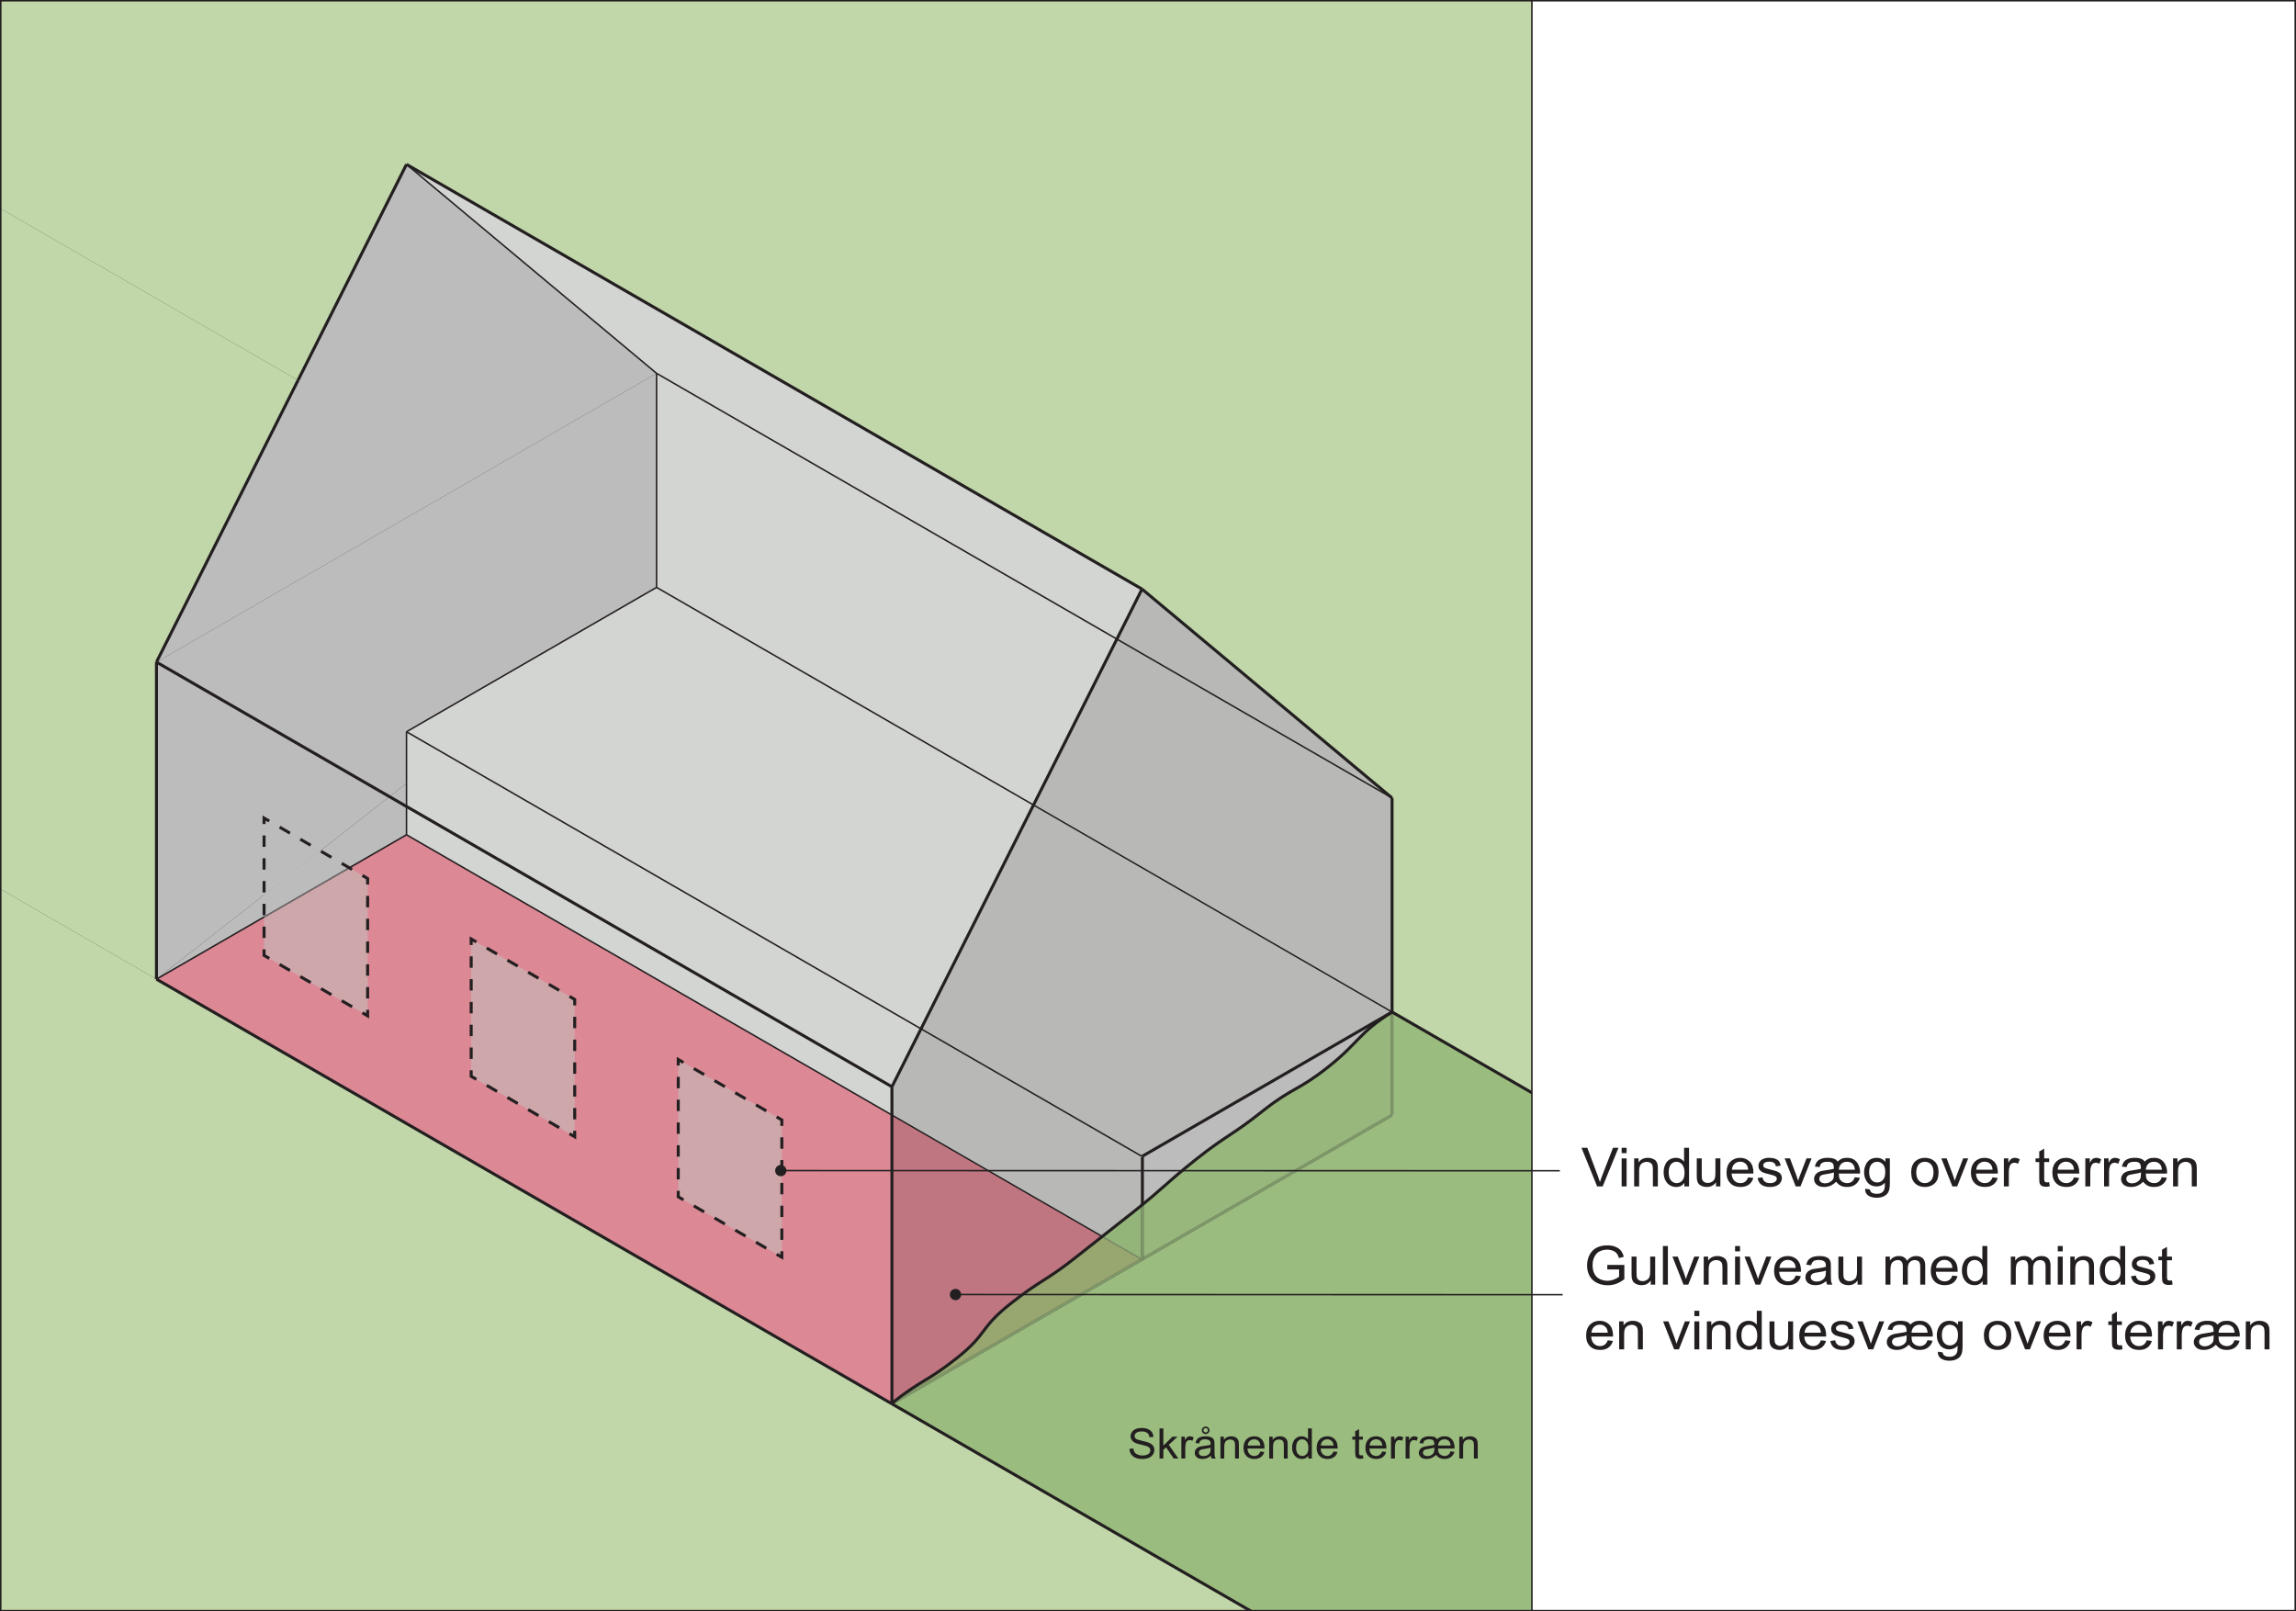 <?xml version="1.0" encoding="UTF-8"?>
<svg xmlns="http://www.w3.org/2000/svg" xmlns:xlink="http://www.w3.org/1999/xlink" width="382.93pt" height="268.73pt" viewBox="0 0 382.93 268.73" version="1.1">
<rect x="0" y="0" width="382.93" height="268.73" fill="#333333" stroke="none"/>
<defs>
<g>
<symbol overflow="visible" id="glyph0-0">
<path style="stroke:none;" d="M 5.875 0 L 5.875 -5.625 L 1.172 -5.625 L 1.172 0 Z M 1.328 -5.484 L 5.734 -5.484 L 5.734 -0.141 L 1.328 -0.141 Z M 1.328 -5.484 "/>
</symbol>
<symbol overflow="visible" id="glyph0-1">
<path style="stroke:none;" d="M 5.844 -2.531 L 5.844 -1.328 C 5.656 -1.156 5.375 -1.016 5.016 -0.859 C 4.641 -0.719 4.266 -0.641 3.891 -0.641 C 3.438 -0.641 3.031 -0.734 2.641 -0.922 C 2.234 -1.109 1.938 -1.406 1.734 -1.797 C 1.531 -2.172 1.422 -2.656 1.422 -3.234 C 1.422 -3.703 1.5 -4.141 1.672 -4.531 C 1.781 -4.766 1.922 -4.984 2.094 -5.172 C 2.281 -5.375 2.516 -5.531 2.828 -5.641 C 3.109 -5.766 3.469 -5.828 3.875 -5.828 C 4.219 -5.828 4.531 -5.766 4.797 -5.656 C 5.078 -5.547 5.297 -5.391 5.453 -5.203 C 5.594 -5.016 5.719 -4.766 5.828 -4.422 L 6.625 -4.641 C 6.516 -5.078 6.344 -5.422 6.109 -5.703 C 5.891 -5.969 5.578 -6.172 5.188 -6.328 C 4.797 -6.484 4.359 -6.547 3.859 -6.547 C 3.203 -6.547 2.609 -6.422 2.094 -6.156 C 1.578 -5.891 1.188 -5.484 0.906 -4.953 C 0.641 -4.406 0.5 -3.812 0.5 -3.188 C 0.5 -2.562 0.641 -1.984 0.906 -1.469 C 1.188 -0.969 1.594 -0.562 2.141 -0.297 C 2.672 -0.031 3.266 0.109 3.938 0.109 C 4.438 0.109 4.906 0.031 5.375 -0.141 C 5.828 -0.312 6.281 -0.562 6.719 -0.906 L 6.719 -3.281 L 3.875 -3.281 L 3.875 -2.531 Z M 5.844 -2.531 "/>
</symbol>
<symbol overflow="visible" id="glyph0-2">
<path style="stroke:none;" d="M 4.547 0 L 4.547 -4.672 L 3.719 -4.672 L 3.719 -2.172 C 3.719 -1.766 3.672 -1.469 3.594 -1.266 C 3.5 -1.047 3.344 -0.891 3.125 -0.766 C 2.922 -0.641 2.688 -0.578 2.438 -0.578 C 2.188 -0.578 1.969 -0.641 1.812 -0.766 C 1.641 -0.875 1.531 -1.047 1.484 -1.25 C 1.453 -1.391 1.438 -1.672 1.438 -2.094 L 1.438 -4.672 L 0.609 -4.672 L 0.609 -1.781 C 0.609 -1.438 0.625 -1.203 0.656 -1.047 C 0.703 -0.812 0.797 -0.609 0.906 -0.453 C 1.031 -0.297 1.219 -0.156 1.453 -0.062 C 1.719 0.047 1.969 0.094 2.266 0.094 C 2.922 0.094 3.438 -0.156 3.812 -0.688 L 3.812 0 Z M 4.547 0 "/>
</symbol>
<symbol overflow="visible" id="glyph0-3">
<path style="stroke:none;" d="M 1.438 0 L 1.438 -6.438 L 0.609 -6.438 L 0.609 0 Z M 1.438 0 "/>
</symbol>
<symbol overflow="visible" id="glyph0-4">
<path style="stroke:none;" d="M 2.75 0 L 4.594 -4.672 L 3.75 -4.672 L 2.656 -1.812 C 2.531 -1.469 2.422 -1.172 2.359 -0.938 C 2.25 -1.266 2.156 -1.578 2.047 -1.875 L 1 -4.672 L 0.109 -4.672 L 1.953 0 Z M 2.75 0 "/>
</symbol>
<symbol overflow="visible" id="glyph0-5">
<path style="stroke:none;" d="M 1.453 0 L 1.453 -2.547 C 1.453 -3.156 1.578 -3.562 1.828 -3.766 C 2.094 -3.984 2.391 -4.094 2.734 -4.094 C 2.969 -4.094 3.156 -4.047 3.312 -3.938 C 3.484 -3.859 3.594 -3.719 3.656 -3.562 C 3.719 -3.406 3.75 -3.156 3.75 -2.828 L 3.75 0 L 4.578 0 L 4.578 -2.875 C 4.578 -3.234 4.562 -3.484 4.531 -3.641 C 4.484 -3.859 4.406 -4.062 4.281 -4.219 C 4.156 -4.391 3.969 -4.516 3.719 -4.609 C 3.484 -4.719 3.203 -4.766 2.922 -4.766 C 2.234 -4.766 1.719 -4.516 1.359 -4 L 1.359 -4.672 L 0.625 -4.672 L 0.625 0 Z M 1.453 0 "/>
</symbol>
<symbol overflow="visible" id="glyph0-6">
<path style="stroke:none;" d="M 1.453 -5.547 L 1.453 -6.438 L 0.625 -6.438 L 0.625 -5.547 Z M 1.453 0 L 1.453 -4.672 L 0.625 -4.672 L 0.625 0 Z M 1.453 0 "/>
</symbol>
<symbol overflow="visible" id="glyph0-7">
<path style="stroke:none;" d="M 3.438 -0.781 C 3.219 -0.625 2.969 -0.547 2.672 -0.547 C 2.25 -0.547 1.922 -0.688 1.641 -0.953 C 1.375 -1.234 1.219 -1.625 1.188 -2.141 L 4.828 -2.141 C 4.828 -2.219 4.828 -2.297 4.828 -2.344 C 4.828 -3.109 4.625 -3.703 4.219 -4.125 C 3.797 -4.547 3.266 -4.766 2.625 -4.766 C 1.953 -4.766 1.406 -4.547 0.984 -4.125 C 0.562 -3.688 0.344 -3.078 0.344 -2.297 C 0.344 -1.531 0.562 -0.953 0.984 -0.531 C 1.391 -0.109 1.953 0.094 2.672 0.094 C 3.234 0.094 3.703 -0.031 4.062 -0.297 C 4.422 -0.562 4.672 -0.922 4.812 -1.406 L 3.953 -1.516 C 3.828 -1.172 3.656 -0.938 3.438 -0.781 Z M 1.672 -3.75 C 1.922 -4 2.25 -4.125 2.625 -4.125 C 3.047 -4.125 3.391 -3.969 3.656 -3.656 C 3.812 -3.469 3.922 -3.172 3.953 -2.781 L 1.234 -2.781 C 1.266 -3.188 1.406 -3.516 1.672 -3.75 Z M 1.672 -3.75 "/>
</symbol>
<symbol overflow="visible" id="glyph0-8">
<path style="stroke:none;" d="M 3.969 0 L 4.828 0 C 4.734 -0.188 4.672 -0.375 4.625 -0.562 C 4.594 -0.75 4.578 -1.219 4.578 -1.953 L 4.578 -3 C 4.578 -3.359 4.578 -3.594 4.547 -3.734 C 4.484 -3.953 4.406 -4.125 4.281 -4.281 C 4.156 -4.422 3.969 -4.531 3.703 -4.625 C 3.438 -4.719 3.109 -4.766 2.688 -4.766 C 2.266 -4.766 1.906 -4.719 1.578 -4.609 C 1.266 -4.484 1.016 -4.344 0.844 -4.125 C 0.672 -3.938 0.562 -3.656 0.484 -3.328 L 1.281 -3.219 C 1.375 -3.562 1.516 -3.781 1.703 -3.922 C 1.891 -4.047 2.172 -4.109 2.562 -4.109 C 2.984 -4.109 3.297 -4.016 3.516 -3.844 C 3.672 -3.719 3.75 -3.484 3.75 -3.172 C 3.75 -3.141 3.75 -3.062 3.75 -2.969 C 3.422 -2.859 2.938 -2.766 2.25 -2.688 C 1.938 -2.656 1.688 -2.609 1.531 -2.578 C 1.312 -2.516 1.109 -2.438 0.938 -2.312 C 0.75 -2.203 0.609 -2.047 0.5 -1.859 C 0.391 -1.672 0.344 -1.453 0.344 -1.234 C 0.344 -0.844 0.484 -0.516 0.766 -0.281 C 1.062 -0.031 1.484 0.094 2.016 0.094 C 2.328 0.094 2.641 0.047 2.922 -0.047 C 3.203 -0.156 3.5 -0.328 3.812 -0.578 C 3.844 -0.359 3.891 -0.172 3.969 0 Z M 3.75 -2.047 C 3.75 -1.703 3.703 -1.438 3.609 -1.266 C 3.484 -1.031 3.312 -0.859 3.062 -0.719 C 2.812 -0.578 2.531 -0.516 2.203 -0.516 C 1.875 -0.516 1.641 -0.594 1.484 -0.734 C 1.312 -0.875 1.219 -1.047 1.219 -1.266 C 1.219 -1.391 1.266 -1.516 1.328 -1.625 C 1.406 -1.75 1.531 -1.828 1.672 -1.891 C 1.812 -1.938 2.047 -2 2.391 -2.047 C 2.984 -2.125 3.438 -2.219 3.75 -2.344 Z M 3.75 -2.047 "/>
</symbol>
<symbol overflow="visible" id="glyph0-9">
<path style="stroke:none;" d=""/>
</symbol>
<symbol overflow="visible" id="glyph0-10">
<path style="stroke:none;" d="M 1.453 0 L 1.453 -2.422 C 1.453 -2.844 1.5 -3.172 1.578 -3.391 C 1.672 -3.625 1.812 -3.781 2.016 -3.906 C 2.203 -4.016 2.422 -4.094 2.656 -4.094 C 2.969 -4.094 3.172 -4 3.312 -3.828 C 3.453 -3.641 3.516 -3.391 3.516 -3.031 L 3.516 0 L 4.344 0 L 4.344 -2.703 C 4.344 -3.188 4.453 -3.531 4.688 -3.766 C 4.906 -3.984 5.203 -4.094 5.547 -4.094 C 5.734 -4.094 5.891 -4.047 6.031 -3.953 C 6.188 -3.875 6.281 -3.766 6.328 -3.625 C 6.391 -3.484 6.422 -3.266 6.422 -2.938 L 6.422 0 L 7.25 0 L 7.25 -3.203 C 7.25 -3.734 7.109 -4.125 6.844 -4.391 C 6.578 -4.641 6.219 -4.766 5.734 -4.766 C 5.109 -4.766 4.594 -4.5 4.219 -3.953 C 4.125 -4.219 3.953 -4.406 3.719 -4.547 C 3.5 -4.703 3.203 -4.766 2.844 -4.766 C 2.516 -4.766 2.234 -4.703 1.969 -4.562 C 1.719 -4.422 1.516 -4.234 1.359 -4.016 L 1.359 -4.672 L 0.625 -4.672 L 0.625 0 Z M 1.453 0 "/>
</symbol>
<symbol overflow="visible" id="glyph0-11">
<path style="stroke:none;" d="M 4.547 0 L 4.547 -6.438 L 3.719 -6.438 L 3.719 -4.125 C 3.578 -4.312 3.391 -4.469 3.156 -4.594 C 2.922 -4.703 2.656 -4.766 2.375 -4.766 C 1.969 -4.766 1.609 -4.672 1.281 -4.469 C 0.953 -4.266 0.719 -3.984 0.562 -3.594 C 0.391 -3.219 0.312 -2.797 0.312 -2.328 C 0.312 -1.859 0.406 -1.438 0.578 -1.062 C 0.766 -0.703 1 -0.406 1.328 -0.203 C 1.672 0 2.016 0.094 2.406 0.094 C 3.016 0.094 3.469 -0.141 3.766 -0.594 L 3.766 0 Z M 1.531 -3.688 C 1.781 -3.969 2.078 -4.109 2.453 -4.109 C 2.828 -4.109 3.141 -3.953 3.406 -3.656 C 3.656 -3.359 3.797 -2.891 3.797 -2.266 C 3.797 -1.688 3.672 -1.25 3.422 -0.969 C 3.156 -0.688 2.844 -0.547 2.484 -0.547 C 2.125 -0.547 1.812 -0.688 1.547 -0.984 C 1.281 -1.281 1.156 -1.734 1.156 -2.328 C 1.156 -2.938 1.281 -3.391 1.531 -3.688 Z M 1.531 -3.688 "/>
</symbol>
<symbol overflow="visible" id="glyph0-12">
<path style="stroke:none;" d="M 0.938 -0.281 C 1.266 -0.031 1.734 0.094 2.375 0.094 C 2.766 0.094 3.109 0.031 3.406 -0.094 C 3.719 -0.219 3.938 -0.391 4.094 -0.625 C 4.266 -0.859 4.344 -1.109 4.344 -1.375 C 4.344 -1.641 4.281 -1.875 4.141 -2.047 C 4.016 -2.234 3.828 -2.359 3.609 -2.469 C 3.375 -2.562 2.969 -2.688 2.375 -2.828 C 1.969 -2.938 1.734 -3 1.641 -3.031 C 1.5 -3.094 1.406 -3.156 1.328 -3.234 C 1.266 -3.328 1.234 -3.422 1.234 -3.516 C 1.234 -3.688 1.312 -3.828 1.484 -3.938 C 1.641 -4.062 1.906 -4.125 2.281 -4.125 C 2.609 -4.125 2.844 -4.047 3.031 -3.922 C 3.203 -3.781 3.312 -3.594 3.344 -3.344 L 4.156 -3.453 C 4.094 -3.766 4 -4 3.875 -4.188 C 3.734 -4.359 3.516 -4.516 3.234 -4.609 C 2.938 -4.719 2.609 -4.766 2.234 -4.766 C 1.969 -4.766 1.734 -4.75 1.516 -4.688 C 1.281 -4.609 1.125 -4.531 0.984 -4.453 C 0.812 -4.328 0.672 -4.188 0.578 -4 C 0.484 -3.828 0.438 -3.641 0.438 -3.422 C 0.438 -3.203 0.484 -2.984 0.609 -2.797 C 0.734 -2.625 0.906 -2.469 1.141 -2.359 C 1.375 -2.25 1.797 -2.125 2.406 -1.984 C 2.844 -1.875 3.125 -1.781 3.25 -1.703 C 3.422 -1.609 3.5 -1.469 3.5 -1.281 C 3.5 -1.094 3.406 -0.922 3.219 -0.781 C 3.031 -0.625 2.75 -0.547 2.375 -0.547 C 2 -0.547 1.703 -0.625 1.5 -0.797 C 1.281 -0.969 1.156 -1.203 1.109 -1.516 L 0.297 -1.391 C 0.391 -0.906 0.594 -0.531 0.938 -0.281 Z M 0.938 -0.281 "/>
</symbol>
<symbol overflow="visible" id="glyph0-13">
<path style="stroke:none;" d="M 2.062 -0.672 C 1.938 -0.672 1.844 -0.688 1.781 -0.734 C 1.719 -0.781 1.672 -0.812 1.641 -0.891 C 1.609 -0.953 1.594 -1.094 1.594 -1.328 L 1.594 -4.062 L 2.422 -4.062 L 2.422 -4.672 L 1.594 -4.672 L 1.594 -6.297 L 0.766 -5.828 L 0.766 -4.672 L 0.156 -4.672 L 0.156 -4.062 L 0.766 -4.062 L 0.766 -1.375 C 0.766 -0.891 0.797 -0.578 0.859 -0.438 C 0.938 -0.281 1.047 -0.156 1.219 -0.078 C 1.375 0.016 1.609 0.062 1.906 0.062 C 2.094 0.062 2.297 0.031 2.531 -0.016 L 2.422 -0.703 C 2.266 -0.688 2.141 -0.672 2.062 -0.672 Z M 2.062 -0.672 "/>
</symbol>
<symbol overflow="visible" id="glyph0-14">
<path style="stroke:none;" d="M 7.094 -1.531 C 7 -1.219 6.859 -0.984 6.641 -0.812 C 6.422 -0.641 6.156 -0.547 5.844 -0.547 C 5.562 -0.547 5.328 -0.609 5.094 -0.734 C 4.875 -0.859 4.703 -1.031 4.594 -1.219 C 4.5 -1.406 4.453 -1.703 4.438 -2.141 L 7.969 -2.141 C 7.984 -2.266 7.984 -2.344 7.984 -2.406 C 7.984 -2.766 7.906 -3.141 7.75 -3.516 C 7.594 -3.891 7.359 -4.188 7.031 -4.422 C 6.719 -4.656 6.297 -4.766 5.812 -4.766 C 5.453 -4.766 5.156 -4.719 4.906 -4.609 C 4.672 -4.5 4.438 -4.344 4.25 -4.141 C 4.125 -4.328 3.969 -4.469 3.797 -4.547 C 3.484 -4.703 3.062 -4.766 2.562 -4.766 C 2.156 -4.766 1.812 -4.719 1.5 -4.594 C 1.203 -4.484 0.969 -4.328 0.812 -4.125 C 0.656 -3.922 0.531 -3.656 0.438 -3.312 L 1.234 -3.219 C 1.297 -3.469 1.375 -3.641 1.453 -3.766 C 1.547 -3.875 1.688 -3.953 1.859 -4.016 C 2.047 -4.094 2.266 -4.109 2.547 -4.109 C 2.938 -4.109 3.219 -4.047 3.375 -3.891 C 3.531 -3.75 3.609 -3.484 3.609 -3.109 C 3.609 -3.062 3.609 -3 3.609 -2.938 C 3.297 -2.859 2.922 -2.781 2.453 -2.719 C 1.875 -2.641 1.438 -2.562 1.172 -2.438 C 0.891 -2.328 0.688 -2.156 0.531 -1.938 C 0.391 -1.719 0.312 -1.484 0.312 -1.234 C 0.312 -0.859 0.453 -0.547 0.75 -0.281 C 1.047 -0.031 1.453 0.094 1.969 0.094 C 2.359 0.094 2.703 0.031 3.031 -0.109 C 3.359 -0.25 3.672 -0.469 4 -0.781 C 4.234 -0.469 4.5 -0.25 4.781 -0.109 C 5.078 0.031 5.422 0.094 5.812 0.094 C 6.359 0.094 6.812 -0.031 7.172 -0.297 C 7.547 -0.562 7.812 -0.938 7.953 -1.438 Z M 4.859 -3.766 C 5.094 -4 5.422 -4.109 5.797 -4.109 C 6.188 -4.109 6.484 -4 6.719 -3.781 C 6.953 -3.578 7.078 -3.234 7.125 -2.781 L 4.438 -2.781 C 4.469 -3.203 4.609 -3.531 4.859 -3.766 Z M 3.562 -1.391 C 3.484 -1.141 3.312 -0.938 3.047 -0.781 C 2.797 -0.609 2.484 -0.516 2.141 -0.516 C 1.828 -0.516 1.594 -0.594 1.438 -0.734 C 1.266 -0.875 1.188 -1.047 1.188 -1.266 C 1.188 -1.469 1.281 -1.656 1.453 -1.797 C 1.594 -1.906 1.828 -1.969 2.156 -2.016 C 2.891 -2.141 3.391 -2.234 3.625 -2.344 C 3.625 -1.859 3.609 -1.547 3.562 -1.391 Z M 3.562 -1.391 "/>
</symbol>
<symbol overflow="visible" id="glyph0-15">
<path style="stroke:none;" d="M 0.984 1.516 C 1.344 1.766 1.812 1.891 2.406 1.891 C 2.891 1.891 3.297 1.797 3.625 1.625 C 3.969 1.453 4.219 1.219 4.359 0.906 C 4.531 0.609 4.594 0.094 4.594 -0.641 L 4.594 -4.672 L 3.844 -4.672 L 3.844 -4.094 C 3.469 -4.547 2.984 -4.766 2.406 -4.766 C 1.984 -4.766 1.609 -4.672 1.281 -4.469 C 0.969 -4.25 0.719 -3.969 0.562 -3.594 C 0.391 -3.219 0.297 -2.812 0.297 -2.359 C 0.297 -1.703 0.484 -1.156 0.844 -0.688 C 1.219 -0.234 1.734 0 2.406 0 C 2.938 0 3.391 -0.203 3.766 -0.609 C 3.766 -0.094 3.75 0.25 3.703 0.391 C 3.625 0.672 3.484 0.859 3.266 1.016 C 3.062 1.156 2.781 1.234 2.391 1.234 C 2.031 1.234 1.75 1.156 1.547 1.016 C 1.391 0.906 1.297 0.734 1.266 0.5 L 0.469 0.391 C 0.453 0.891 0.625 1.266 0.984 1.516 Z M 1.531 -3.688 C 1.781 -3.969 2.094 -4.109 2.469 -4.109 C 2.844 -4.109 3.156 -3.969 3.438 -3.688 C 3.703 -3.391 3.828 -2.969 3.828 -2.391 C 3.828 -1.797 3.703 -1.359 3.438 -1.078 C 3.172 -0.797 2.859 -0.656 2.484 -0.656 C 2.094 -0.656 1.781 -0.797 1.531 -1.078 C 1.266 -1.359 1.141 -1.812 1.141 -2.406 C 1.141 -2.984 1.281 -3.406 1.531 -3.688 Z M 1.531 -3.688 "/>
</symbol>
<symbol overflow="visible" id="glyph0-16">
<path style="stroke:none;" d="M 0.938 -0.531 C 1.359 -0.109 1.922 0.094 2.594 0.094 C 3.031 0.094 3.422 0 3.781 -0.188 C 4.141 -0.375 4.406 -0.641 4.594 -0.984 C 4.781 -1.328 4.875 -1.797 4.875 -2.406 C 4.875 -3.141 4.672 -3.719 4.25 -4.141 C 3.812 -4.562 3.266 -4.766 2.594 -4.766 C 2 -4.766 1.484 -4.594 1.062 -4.25 C 0.562 -3.828 0.312 -3.188 0.312 -2.344 C 0.312 -1.547 0.516 -0.938 0.938 -0.531 Z M 1.578 -3.672 C 1.844 -3.969 2.188 -4.109 2.594 -4.109 C 3.016 -4.109 3.344 -3.969 3.625 -3.672 C 3.891 -3.375 4.031 -2.938 4.031 -2.359 C 4.031 -1.75 3.891 -1.297 3.625 -1 C 3.344 -0.703 3.016 -0.547 2.594 -0.547 C 2.188 -0.547 1.844 -0.688 1.578 -0.984 C 1.297 -1.281 1.156 -1.734 1.156 -2.328 C 1.156 -2.922 1.297 -3.375 1.578 -3.672 Z M 1.578 -3.672 "/>
</symbol>
<symbol overflow="visible" id="glyph0-17">
<path style="stroke:none;" d="M 1.438 0 L 1.438 -2.438 C 1.438 -2.766 1.484 -3.078 1.578 -3.359 C 1.641 -3.547 1.734 -3.688 1.875 -3.797 C 2.016 -3.891 2.188 -3.953 2.375 -3.953 C 2.562 -3.953 2.766 -3.891 2.969 -3.781 L 3.266 -4.516 C 2.969 -4.688 2.688 -4.766 2.422 -4.766 C 2.219 -4.766 2.047 -4.719 1.875 -4.609 C 1.719 -4.516 1.547 -4.281 1.359 -3.953 L 1.359 -4.672 L 0.609 -4.672 L 0.609 0 Z M 1.438 0 "/>
</symbol>
<symbol overflow="visible" id="glyph0-18">
<path style="stroke:none;" d="M 3.562 0 L 6.203 -6.438 L 5.281 -6.438 L 3.469 -1.766 C 3.328 -1.406 3.219 -1.062 3.109 -0.719 C 3.016 -1.031 2.891 -1.391 2.75 -1.766 L 1 -6.438 L 0.031 -6.438 L 2.641 0 Z M 3.562 0 "/>
</symbol>
<symbol overflow="visible" id="glyph1-0">
<path style="stroke:none;" d="M 4.578 0 L 4.578 -4.375 L 0.922 -4.375 L 0.922 0 Z M 1.031 -4.266 L 4.453 -4.266 L 4.453 -0.109 L 1.031 -0.109 Z M 1.031 -4.266 "/>
</symbol>
<symbol overflow="visible" id="glyph1-1">
<path style="stroke:none;" d="M 0.625 -0.703 C 0.797 -0.453 1.047 -0.25 1.375 -0.109 C 1.703 0.016 2.094 0.078 2.562 0.078 C 2.938 0.078 3.281 0.016 3.562 -0.109 C 3.875 -0.25 4.109 -0.422 4.25 -0.656 C 4.422 -0.891 4.5 -1.141 4.5 -1.406 C 4.5 -1.688 4.422 -1.922 4.281 -2.125 C 4.125 -2.328 3.906 -2.5 3.609 -2.625 C 3.406 -2.719 3.016 -2.828 2.453 -2.953 C 1.891 -3.078 1.531 -3.188 1.406 -3.312 C 1.266 -3.438 1.203 -3.578 1.203 -3.766 C 1.203 -3.969 1.297 -4.141 1.484 -4.281 C 1.688 -4.438 1.984 -4.516 2.406 -4.516 C 2.812 -4.516 3.109 -4.422 3.312 -4.266 C 3.531 -4.109 3.641 -3.859 3.672 -3.547 L 4.344 -3.594 C 4.328 -3.891 4.25 -4.156 4.094 -4.391 C 3.922 -4.625 3.703 -4.797 3.406 -4.906 C 3.109 -5.031 2.766 -5.094 2.375 -5.094 C 2.031 -5.094 1.703 -5.047 1.422 -4.922 C 1.125 -4.812 0.906 -4.641 0.766 -4.422 C 0.609 -4.203 0.531 -3.969 0.531 -3.703 C 0.531 -3.484 0.594 -3.281 0.719 -3.094 C 0.844 -2.906 1.031 -2.75 1.266 -2.625 C 1.469 -2.516 1.812 -2.422 2.281 -2.312 C 2.766 -2.203 3.078 -2.109 3.219 -2.062 C 3.438 -1.984 3.594 -1.891 3.688 -1.766 C 3.781 -1.656 3.828 -1.516 3.828 -1.359 C 3.828 -1.203 3.781 -1.062 3.688 -0.938 C 3.578 -0.797 3.438 -0.688 3.234 -0.609 C 3.031 -0.531 2.797 -0.5 2.531 -0.5 C 2.234 -0.5 1.969 -0.547 1.734 -0.656 C 1.484 -0.75 1.312 -0.875 1.203 -1.047 C 1.094 -1.203 1.016 -1.406 0.984 -1.672 L 0.344 -1.609 C 0.344 -1.281 0.438 -0.969 0.625 -0.703 Z M 0.625 -0.703 "/>
</symbol>
<symbol overflow="visible" id="glyph1-2">
<path style="stroke:none;" d="M 1.125 0 L 1.125 -1.438 L 1.578 -1.859 L 2.844 0 L 3.625 0 L 2.031 -2.281 L 3.484 -3.641 L 2.641 -3.641 L 1.125 -2.156 L 1.125 -5.016 L 0.484 -5.016 L 0.484 0 Z M 1.125 0 "/>
</symbol>
<symbol overflow="visible" id="glyph1-3">
<path style="stroke:none;" d="M 1.125 0 L 1.125 -1.891 C 1.125 -2.156 1.156 -2.391 1.234 -2.625 C 1.266 -2.766 1.359 -2.875 1.469 -2.953 C 1.578 -3.031 1.703 -3.078 1.844 -3.078 C 2 -3.078 2.156 -3.031 2.312 -2.953 L 2.531 -3.516 C 2.312 -3.641 2.094 -3.703 1.875 -3.703 C 1.719 -3.703 1.594 -3.672 1.469 -3.578 C 1.344 -3.5 1.203 -3.328 1.047 -3.078 L 1.047 -3.641 L 0.469 -3.641 L 0.469 0 Z M 1.125 0 "/>
</symbol>
<symbol overflow="visible" id="glyph1-4">
<path style="stroke:none;" d="M 3.078 0 L 3.766 0 C 3.672 -0.141 3.625 -0.281 3.594 -0.438 C 3.578 -0.594 3.562 -0.953 3.562 -1.516 L 3.562 -2.344 C 3.562 -2.609 3.547 -2.797 3.531 -2.906 C 3.484 -3.078 3.422 -3.219 3.328 -3.328 C 3.234 -3.438 3.078 -3.531 2.875 -3.594 C 2.672 -3.672 2.406 -3.703 2.094 -3.703 C 1.766 -3.703 1.484 -3.672 1.234 -3.578 C 0.984 -3.5 0.797 -3.375 0.656 -3.219 C 0.531 -3.062 0.438 -2.844 0.375 -2.594 L 1 -2.5 C 1.062 -2.766 1.172 -2.953 1.328 -3.047 C 1.469 -3.156 1.688 -3.203 2 -3.203 C 2.312 -3.203 2.562 -3.125 2.734 -2.984 C 2.859 -2.891 2.906 -2.719 2.906 -2.469 C 2.906 -2.438 2.906 -2.391 2.906 -2.297 C 2.656 -2.219 2.281 -2.156 1.75 -2.094 C 1.5 -2.062 1.312 -2.031 1.188 -2 C 1.016 -1.953 0.859 -1.891 0.719 -1.797 C 0.578 -1.703 0.469 -1.594 0.391 -1.438 C 0.312 -1.297 0.266 -1.141 0.266 -0.953 C 0.266 -0.656 0.375 -0.406 0.594 -0.219 C 0.828 -0.016 1.141 0.078 1.562 0.078 C 1.812 0.078 2.062 0.031 2.281 -0.047 C 2.5 -0.125 2.719 -0.266 2.969 -0.453 C 2.984 -0.281 3.016 -0.141 3.078 0 Z M 2.906 -1.594 C 2.906 -1.328 2.875 -1.125 2.797 -0.984 C 2.719 -0.812 2.578 -0.672 2.375 -0.562 C 2.188 -0.453 1.969 -0.406 1.719 -0.406 C 1.469 -0.406 1.266 -0.469 1.141 -0.562 C 1.016 -0.672 0.953 -0.812 0.953 -0.984 C 0.953 -1.078 0.984 -1.188 1.031 -1.266 C 1.094 -1.359 1.188 -1.422 1.297 -1.469 C 1.406 -1.516 1.594 -1.547 1.859 -1.594 C 2.328 -1.656 2.672 -1.734 2.906 -1.812 Z M 1.625 -4.266 C 1.75 -4.141 1.906 -4.078 2.094 -4.078 C 2.266 -4.078 2.406 -4.141 2.531 -4.266 C 2.656 -4.375 2.734 -4.531 2.734 -4.719 C 2.734 -4.875 2.656 -5.031 2.531 -5.156 C 2.406 -5.266 2.266 -5.328 2.078 -5.328 C 1.906 -5.328 1.766 -5.266 1.641 -5.156 C 1.5 -5.031 1.453 -4.891 1.453 -4.719 C 1.453 -4.531 1.5 -4.391 1.625 -4.266 Z M 1.828 -4.984 C 1.906 -5.047 1.984 -5.078 2.094 -5.078 C 2.188 -5.078 2.281 -5.047 2.359 -4.969 C 2.422 -4.906 2.469 -4.812 2.469 -4.719 C 2.469 -4.609 2.422 -4.516 2.359 -4.453 C 2.281 -4.375 2.188 -4.344 2.094 -4.344 C 1.984 -4.344 1.906 -4.375 1.828 -4.453 C 1.75 -4.516 1.719 -4.609 1.719 -4.719 C 1.719 -4.812 1.75 -4.906 1.828 -4.984 Z M 1.828 -4.984 "/>
</symbol>
<symbol overflow="visible" id="glyph1-5">
<path style="stroke:none;" d="M 1.125 0 L 1.125 -1.984 C 1.125 -2.453 1.234 -2.766 1.422 -2.922 C 1.625 -3.094 1.859 -3.172 2.125 -3.172 C 2.297 -3.172 2.453 -3.141 2.578 -3.062 C 2.703 -3 2.797 -2.891 2.844 -2.766 C 2.891 -2.641 2.922 -2.453 2.922 -2.203 L 2.922 0 L 3.562 0 L 3.562 -2.234 C 3.562 -2.516 3.547 -2.719 3.531 -2.828 C 3.484 -3 3.422 -3.156 3.328 -3.281 C 3.234 -3.406 3.078 -3.516 2.891 -3.594 C 2.703 -3.672 2.5 -3.703 2.266 -3.703 C 1.734 -3.703 1.344 -3.516 1.062 -3.109 L 1.062 -3.641 L 0.484 -3.641 L 0.484 0 Z M 1.125 0 "/>
</symbol>
<symbol overflow="visible" id="glyph1-6">
<path style="stroke:none;" d="M 2.672 -0.609 C 2.516 -0.484 2.312 -0.422 2.078 -0.422 C 1.75 -0.422 1.484 -0.531 1.281 -0.734 C 1.062 -0.953 0.953 -1.266 0.922 -1.656 L 3.766 -1.656 C 3.766 -1.734 3.766 -1.781 3.766 -1.812 C 3.766 -2.422 3.594 -2.891 3.281 -3.219 C 2.953 -3.547 2.547 -3.703 2.047 -3.703 C 1.516 -3.703 1.094 -3.547 0.766 -3.203 C 0.438 -2.875 0.266 -2.391 0.266 -1.781 C 0.266 -1.203 0.438 -0.734 0.766 -0.406 C 1.078 -0.078 1.516 0.078 2.078 0.078 C 2.516 0.078 2.875 -0.031 3.156 -0.234 C 3.438 -0.438 3.641 -0.719 3.734 -1.094 L 3.078 -1.172 C 2.969 -0.922 2.844 -0.734 2.672 -0.609 Z M 1.297 -2.922 C 1.5 -3.109 1.75 -3.203 2.047 -3.203 C 2.375 -3.203 2.625 -3.094 2.844 -2.844 C 2.969 -2.688 3.047 -2.469 3.078 -2.156 L 0.969 -2.156 C 0.984 -2.484 1.094 -2.734 1.297 -2.922 Z M 1.297 -2.922 "/>
</symbol>
<symbol overflow="visible" id="glyph1-7">
<path style="stroke:none;" d="M 3.531 0 L 3.531 -5.016 L 2.891 -5.016 L 2.891 -3.203 C 2.781 -3.359 2.625 -3.484 2.453 -3.562 C 2.281 -3.656 2.062 -3.703 1.844 -3.703 C 1.531 -3.703 1.25 -3.641 1 -3.469 C 0.75 -3.312 0.562 -3.094 0.438 -2.797 C 0.312 -2.5 0.234 -2.172 0.234 -1.812 C 0.234 -1.438 0.312 -1.109 0.453 -0.828 C 0.594 -0.547 0.781 -0.328 1.031 -0.156 C 1.297 0 1.578 0.078 1.875 0.078 C 2.344 0.078 2.688 -0.109 2.938 -0.469 L 2.938 0 Z M 1.188 -2.859 C 1.375 -3.094 1.609 -3.203 1.906 -3.203 C 2.203 -3.203 2.438 -3.078 2.641 -2.844 C 2.844 -2.625 2.953 -2.25 2.953 -1.75 C 2.953 -1.312 2.859 -0.969 2.656 -0.75 C 2.453 -0.531 2.219 -0.422 1.938 -0.422 C 1.656 -0.422 1.406 -0.531 1.203 -0.766 C 1 -1 0.906 -1.344 0.906 -1.812 C 0.906 -2.281 1 -2.641 1.188 -2.859 Z M 1.188 -2.859 "/>
</symbol>
<symbol overflow="visible" id="glyph1-8">
<path style="stroke:none;" d=""/>
</symbol>
<symbol overflow="visible" id="glyph1-9">
<path style="stroke:none;" d="M 1.594 -0.531 C 1.5 -0.531 1.438 -0.531 1.375 -0.562 C 1.328 -0.609 1.297 -0.641 1.266 -0.688 C 1.25 -0.734 1.234 -0.859 1.234 -1.031 L 1.234 -3.156 L 1.875 -3.156 L 1.875 -3.641 L 1.234 -3.641 L 1.234 -4.906 L 0.594 -4.531 L 0.594 -3.641 L 0.109 -3.641 L 0.109 -3.156 L 0.594 -3.156 L 0.594 -1.062 C 0.594 -0.688 0.625 -0.453 0.672 -0.344 C 0.719 -0.219 0.812 -0.125 0.938 -0.062 C 1.062 0.016 1.25 0.047 1.484 0.047 C 1.625 0.047 1.781 0.031 1.969 0 L 1.875 -0.547 C 1.766 -0.531 1.672 -0.531 1.594 -0.531 Z M 1.594 -0.531 "/>
</symbol>
<symbol overflow="visible" id="glyph1-10">
<path style="stroke:none;" d="M 5.516 -1.203 C 5.453 -0.953 5.328 -0.766 5.156 -0.625 C 5 -0.5 4.781 -0.422 4.547 -0.422 C 4.328 -0.422 4.141 -0.469 3.969 -0.578 C 3.781 -0.672 3.656 -0.797 3.578 -0.938 C 3.5 -1.094 3.453 -1.328 3.453 -1.656 L 6.188 -1.656 C 6.203 -1.75 6.203 -1.828 6.203 -1.875 C 6.203 -2.156 6.141 -2.438 6.031 -2.734 C 5.906 -3.031 5.719 -3.266 5.469 -3.438 C 5.219 -3.625 4.906 -3.703 4.516 -3.703 C 4.234 -3.703 4 -3.672 3.812 -3.578 C 3.625 -3.5 3.453 -3.375 3.297 -3.219 C 3.203 -3.359 3.078 -3.469 2.953 -3.547 C 2.703 -3.656 2.391 -3.703 1.984 -3.703 C 1.672 -3.703 1.406 -3.672 1.172 -3.578 C 0.938 -3.484 0.75 -3.359 0.625 -3.219 C 0.5 -3.047 0.406 -2.844 0.344 -2.578 L 0.969 -2.5 C 1.016 -2.688 1.062 -2.828 1.141 -2.922 C 1.203 -3.016 1.312 -3.078 1.453 -3.125 C 1.594 -3.172 1.766 -3.203 1.969 -3.203 C 2.281 -3.203 2.5 -3.141 2.625 -3.031 C 2.75 -2.906 2.812 -2.703 2.812 -2.422 C 2.812 -2.391 2.812 -2.344 2.812 -2.281 C 2.562 -2.219 2.266 -2.156 1.906 -2.109 C 1.453 -2.062 1.125 -1.984 0.906 -1.891 C 0.688 -1.812 0.531 -1.688 0.422 -1.5 C 0.297 -1.344 0.234 -1.156 0.234 -0.953 C 0.234 -0.672 0.359 -0.422 0.578 -0.219 C 0.812 -0.016 1.125 0.078 1.531 0.078 C 1.828 0.078 2.094 0.016 2.359 -0.078 C 2.609 -0.203 2.859 -0.359 3.109 -0.609 C 3.297 -0.359 3.5 -0.203 3.719 -0.078 C 3.953 0.016 4.219 0.078 4.516 0.078 C 4.938 0.078 5.297 -0.031 5.578 -0.234 C 5.859 -0.438 6.062 -0.734 6.188 -1.109 Z M 3.766 -2.922 C 3.969 -3.109 4.219 -3.203 4.516 -3.203 C 4.797 -3.203 5.031 -3.109 5.219 -2.953 C 5.406 -2.781 5.5 -2.516 5.547 -2.156 L 3.453 -2.156 C 3.469 -2.484 3.578 -2.75 3.766 -2.922 Z M 2.766 -1.078 C 2.703 -0.891 2.578 -0.734 2.375 -0.609 C 2.172 -0.469 1.938 -0.406 1.656 -0.406 C 1.422 -0.406 1.234 -0.469 1.109 -0.578 C 0.984 -0.672 0.922 -0.812 0.922 -0.984 C 0.922 -1.141 1 -1.281 1.141 -1.406 C 1.234 -1.484 1.422 -1.531 1.672 -1.562 C 2.25 -1.656 2.625 -1.75 2.828 -1.812 C 2.828 -1.453 2.812 -1.203 2.766 -1.078 Z M 2.766 -1.078 "/>
</symbol>
</g>
<clipPath id="clip1">
  <path d="M 148 168 L 382.801 168 L 382.801 268.605 L 148 268.605 Z M 148 168 "/>
</clipPath>
<clipPath id="clip2">
  <path d="M 0.125 0.121 L 382.801 0.121 L 382.801 268.605 L 0.125 268.605 Z M 0.125 0.121 "/>
</clipPath>
<clipPath id="clip3">
  <path d="M 0.125 0.121 L 50 0.121 L 50 164 L 0.125 164 Z M 0.125 0.121 "/>
</clipPath>
<clipPath id="clip4">
  <path d="M 0.125 79 L 346 79 L 346 268.605 L 0.125 268.605 Z M 0.125 79 "/>
</clipPath>
<clipPath id="clip5">
  <path d="M 149 168 L 256 168 L 256 268.605 L 149 268.605 Z M 149 168 "/>
</clipPath>
<clipPath id="clip6">
  <path d="M 208 268 L 209 268 L 209 268.605 L 208 268.605 Z M 208 268 "/>
</clipPath>
<clipPath id="clip7">
  <path d="M 141 227 L 353 227 L 353 268.605 L 141 268.605 Z M 141 227 "/>
</clipPath>
<clipPath id="clip8">
  <path d="M 225 161 L 382.801 161 L 382.801 268.605 L 225 268.605 Z M 225 161 "/>
</clipPath>
<clipPath id="clip9">
  <path d="M 255 0.121 L 382.801 0.121 L 382.801 268.605 L 255 268.605 Z M 255 0.121 "/>
</clipPath>
<clipPath id="clip10">
  <path d="M 0 0 L 382.93 0 L 382.93 268.73 L 0 268.73 Z M 0 0 "/>
</clipPath>
</defs>
<g id="surface1">
<g clip-path="url(#clip1)" clip-rule="nonzero">
<path style=" stroke:none;fill-rule:nonzero;fill:rgb(82.805%,83.458%,82.388%);fill-opacity:1;" d="M 592.547 306.273 L 521.074 347.535 L 345.211 347.535 L 148.758 234.117 L 190.465 210.035 L 232.172 185.957 L 232.172 168.773 L 460.066 300.352 L 592.547 223.859 L 592.547 306.273 "/>
</g>
<g clip-path="url(#clip2)" clip-rule="nonzero">
<path style=" stroke:none;fill-rule:nonzero;fill:rgb(75.682%,83.99%,66.139%);fill-opacity:1;" d="M 592.547 223.859 L 460.066 300.352 L 232.172 168.773 L 232.172 133.078 L 190.465 98.238 L 67.797 27.414 L 49.703 63.426 L -75.711 -8.98 L -13.852 -44.695 L 449.387 -44.695 L 592.547 37.957 L 592.547 223.859 "/>
</g>
<g clip-path="url(#clip3)" clip-rule="nonzero">
<path style=" stroke:none;fill-rule:nonzero;fill:rgb(75.682%,83.99%,66.139%);fill-opacity:1;" d="M -75.711 -8.98 L 49.703 63.426 L 26.094 110.418 L 26.094 163.293 L -118.762 79.66 L -118.762 24.742 L -75.711 -8.98 "/>
</g>
<g clip-path="url(#clip4)" clip-rule="nonzero">
<path style=" stroke:none;fill-rule:nonzero;fill:rgb(75.682%,83.99%,66.139%);fill-opacity:1;" d="M 148.758 234.117 L 345.211 347.535 L -118.762 347.535 L -118.762 79.66 L 26.094 163.293 L 148.758 234.117 "/>
</g>
<path style=" stroke:none;fill-rule:nonzero;fill:rgb(86.273%,53.21%,58.348%);fill-opacity:1;" d="M 148.758 234.117 L 26.094 163.293 L 67.797 139.215 L 190.465 210.035 L 148.758 234.117 "/>
<path style=" stroke:none;fill-rule:nonzero;fill:rgb(74.113%,73.643%,73.759%);fill-opacity:1;" d="M 26.094 110.418 L 49.703 63.426 L 67.797 27.414 L 109.504 62.262 L 26.094 110.418 "/>
<path style=" stroke:none;fill-rule:nonzero;fill:rgb(74.113%,73.643%,73.759%);fill-opacity:1;" d="M 26.094 163.293 L 26.094 110.418 L 109.504 62.262 L 109.504 97.953 L 67.797 122.031 L 67.797 130.621 L 26.094 163.293 "/>
<path style=" stroke:none;fill-rule:nonzero;fill:rgb(74.113%,73.643%,73.759%);fill-opacity:1;" d="M 26.094 163.293 L 67.797 130.621 L 67.797 139.215 L 26.094 163.293 "/>
<path style=" stroke:none;fill-rule:nonzero;fill:rgb(82.805%,83.458%,82.388%);fill-opacity:1;" d="M 67.797 139.215 L 67.797 122.031 L 190.465 192.855 L 190.465 210.035 L 67.797 139.215 "/>
<path style=" stroke:none;fill-rule:nonzero;fill:rgb(82.805%,83.458%,82.388%);fill-opacity:1;" d="M 67.797 122.031 L 109.504 97.953 L 232.172 168.773 L 190.465 192.855 L 67.797 122.031 "/>
<path style=" stroke:none;fill-rule:nonzero;fill:rgb(82.805%,83.458%,82.388%);fill-opacity:1;" d="M 232.172 168.773 L 109.504 97.953 L 109.504 62.262 L 232.172 133.078 L 232.172 168.773 "/>
<path style=" stroke:none;fill-rule:nonzero;fill:rgb(82.805%,83.458%,82.388%);fill-opacity:1;" d="M 232.172 133.078 L 109.504 62.262 L 67.797 27.414 L 190.465 98.238 L 232.172 133.078 "/>
<path style=" stroke:none;fill-rule:nonzero;fill:rgb(75.22%,46.211%,50.462%);fill-opacity:1;" d="M 148.758 234.117 L 148.758 186.102 L 183.727 206.293 C 182.801 207.023 181.68 207.906 179.66 209.508 C 174.527 213.582 173.59 213.402 168.457 217.477 C 163.324 221.559 164.883 222.281 159.746 226.359 C 155.156 230.008 154.172 230.02 150.344 232.895 L 148.82 233.773 L 148.941 233.98 C 148.91 234.004 148.883 234.023 148.852 234.047 L 148.863 234.055 L 148.758 234.117 "/>
<path style=" stroke:none;fill-rule:nonzero;fill:rgb(72.112%,72.444%,71.689%);fill-opacity:1;" d="M 183.941 206.125 L 148.758 185.812 L 148.758 181.238 L 153.613 171.578 L 190.465 192.855 L 190.465 192.98 L 190.277 192.98 L 190.277 201.117 C 189.957 201.375 189.617 201.648 189.254 201.938 C 186.293 204.285 185.266 205.086 183.941 206.125 "/>
<path style=" stroke:none;fill-rule:nonzero;fill:rgb(72.112%,72.444%,71.689%);fill-opacity:1;" d="M 190.465 192.855 L 153.613 171.578 L 172.312 134.359 L 231.922 168.773 L 231.922 168.918 L 190.465 192.855 "/>
<path style=" stroke:none;fill-rule:nonzero;fill:rgb(72.112%,72.444%,71.689%);fill-opacity:1;" d="M 231.922 168.484 L 172.426 134.137 L 186.273 106.578 L 232.172 133.078 L 231.922 133.078 L 231.922 168.484 "/>
<path style=" stroke:none;fill-rule:nonzero;fill:rgb(72.112%,72.444%,71.689%);fill-opacity:1;" d="M 232.172 133.078 L 186.273 106.578 L 190.465 98.238 L 232.172 133.078 "/>
<path style=" stroke:none;fill-rule:nonzero;fill:rgb(74.113%,73.643%,73.759%);fill-opacity:1;" d="M 190.465 192.855 L 232.172 168.773 L 232.172 185.957 L 190.465 210.035 L 190.465 192.855 "/>
<path style=" stroke:none;fill-rule:nonzero;fill:rgb(13.73%,12.16%,12.549%);fill-opacity:1;" d="M 232.047 185.742 L 148.82 233.773 L 149.07 234.207 L 232.297 186.176 L 232.047 185.742 "/>
<path style=" stroke:none;fill-rule:nonzero;fill:rgb(13.73%,12.16%,12.549%);fill-opacity:1;" d="M 67.734 139.324 L 190.402 210.145 L 190.527 209.93 L 67.859 139.105 L 67.734 139.324 "/>
<path style=" stroke:none;fill-rule:nonzero;fill:rgb(13.73%,12.16%,12.549%);fill-opacity:1;" d="M 190.277 210.164 L 190.777 210.164 L 190.777 192.98 L 190.277 192.98 Z M 190.277 210.164 "/>
<path style=" stroke:none;fill-rule:nonzero;fill:rgb(13.73%,12.16%,12.549%);fill-opacity:1;" d="M 109.441 98.062 L 232.109 168.883 L 232.234 168.668 L 109.566 97.848 L 109.441 98.062 "/>
<path style="fill:none;stroke-width:2.5;stroke-linecap:butt;stroke-linejoin:miter;stroke:rgb(13.73%,12.16%,12.549%);stroke-opacity:1;stroke-miterlimit:10;" d="M 2321.719 1356.519 L 1095.039 2064.683 " transform="matrix(0.1,0,0,-0.1,0,268.73)"/>
<path style="fill:none;stroke-width:2.5;stroke-linecap:butt;stroke-linejoin:miter;stroke:rgb(13.73%,12.16%,12.549%);stroke-opacity:1;stroke-miterlimit:10;" d="M 1095.039 1707.769 L 1095.039 2064.683 " transform="matrix(0.1,0,0,-0.1,0,268.73)"/>
<path style=" stroke:none;fill-rule:nonzero;fill:rgb(13.73%,12.16%,12.549%);fill-opacity:1;" d="M 231.922 185.957 L 232.422 185.957 L 232.422 133.078 L 231.922 133.078 Z M 231.922 185.957 "/>
<path style="fill:none;stroke-width:2.5;stroke-linecap:butt;stroke-linejoin:miter;stroke:rgb(13.73%,12.16%,12.549%);stroke-opacity:1;stroke-miterlimit:10;" d="M 677.969 1466.987 L 1095.039 1707.769 " transform="matrix(0.1,0,0,-0.1,0,268.73)"/>
<path style="fill:none;stroke-width:2.5;stroke-linecap:butt;stroke-linejoin:miter;stroke:rgb(13.73%,12.16%,12.549%);stroke-opacity:1;stroke-miterlimit:10;" d="M 1904.648 758.745 L 677.969 1466.987 " transform="matrix(0.1,0,0,-0.1,0,268.73)"/>
<path style=" stroke:none;fill-rule:nonzero;fill:rgb(13.73%,12.16%,12.549%);fill-opacity:1;" d="M 67.734 139.105 L 26.031 163.184 L 26.156 163.402 L 67.859 139.324 L 67.734 139.105 "/>
<path style="fill:none;stroke-width:2.5;stroke-linecap:butt;stroke-linejoin:miter;stroke:rgb(13.73%,12.16%,12.549%);stroke-opacity:1;stroke-miterlimit:10;" d="M 1095.039 2064.683 L 677.969 2413.159 " transform="matrix(0.1,0,0,-0.1,0,268.73)"/>
<path style="fill:none;stroke-width:5;stroke-linecap:butt;stroke-linejoin:miter;stroke:rgb(13.73%,12.16%,12.549%);stroke-opacity:1;stroke-miterlimit:10;" d="M 677.969 2413.159 L 1904.648 1704.917 " transform="matrix(0.1,0,0,-0.1,0,268.73)"/>
<path style="fill:none;stroke-width:5;stroke-linecap:butt;stroke-linejoin:miter;stroke:rgb(13.73%,12.16%,12.549%);stroke-opacity:1;stroke-miterlimit:10;" d="M 1904.648 1704.917 L 2321.719 1356.519 " transform="matrix(0.1,0,0,-0.1,0,268.73)"/>
<path style="fill:none;stroke-width:2.5;stroke-linecap:butt;stroke-linejoin:miter;stroke:rgb(13.73%,12.16%,12.549%);stroke-opacity:1;stroke-miterlimit:10;" d="M 677.969 1466.987 L 677.969 1381.089 " transform="matrix(0.1,0,0,-0.1,0,268.73)"/>
<path style="fill:none;stroke-width:2.5;stroke-linecap:butt;stroke-linejoin:miter;stroke:rgb(13.73%,12.16%,12.549%);stroke-opacity:1;stroke-miterlimit:10;" d="M 677.969 1381.089 L 677.969 1295.152 " transform="matrix(0.1,0,0,-0.1,0,268.73)"/>
<path style="fill:none;stroke-width:5;stroke-linecap:butt;stroke-linejoin:miter;stroke:rgb(13.73%,12.16%,12.549%);stroke-opacity:1;stroke-miterlimit:10;" d="M 677.969 2413.159 L 497.031 2053.042 " transform="matrix(0.1,0,0,-0.1,0,268.73)"/>
<path style="fill:none;stroke-width:5;stroke-linecap:butt;stroke-linejoin:miter;stroke:rgb(13.73%,12.16%,12.549%);stroke-opacity:1;stroke-miterlimit:10;" d="M 497.031 2053.042 L 260.938 1583.12 " transform="matrix(0.1,0,0,-0.1,0,268.73)"/>
<g clip-path="url(#clip5)" clip-rule="nonzero">
<path style=" stroke:none;fill-rule:nonzero;fill:rgb(60.269%,73.625%,49.788%);fill-opacity:1;" d="M 255.492 268.605 L 208.496 268.605 L 208.48 268.598 L 149.098 234.191 L 190.734 210.164 L 190.777 210.164 L 190.777 210.137 L 232.297 186.176 L 232.172 185.957 L 232.422 185.957 L 232.422 168.918 L 255.492 182.258 L 255.492 268.605 "/>
</g>
<g clip-path="url(#clip6)" clip-rule="nonzero">
<path style=" stroke:none;fill-rule:nonzero;fill:rgb(58.351%,73.86%,46.298%);fill-opacity:1;" d="M 208.496 268.605 L 208.48 268.598 L 208.496 268.605 "/>
</g>
<path style=" stroke:none;fill-rule:nonzero;fill:rgb(60.269%,73.625%,49.788%);fill-opacity:1;" d="M 149.043 234.156 L 148.863 234.055 L 148.953 234.004 L 149.043 234.156 "/>
<path style=" stroke:none;fill-rule:nonzero;fill:rgb(59.645%,65.239%,43.799%);fill-opacity:1;" d="M 148.863 234.055 L 148.852 234.047 C 148.883 234.023 148.91 234.004 148.941 233.98 L 148.953 234.004 L 148.863 234.055 M 150.344 232.895 C 154.172 230.02 155.156 230.008 159.746 226.359 C 164.883 222.281 163.324 221.559 168.457 217.477 C 173.59 213.402 174.527 213.582 179.66 209.508 C 181.68 207.906 182.801 207.023 183.727 206.293 L 190.082 209.961 L 150.344 232.895 "/>
<path style=" stroke:none;fill-rule:nonzero;fill:rgb(58.177%,71.021%,48.024%);fill-opacity:1;" d="M 190.277 209.785 L 183.941 206.125 C 185.266 205.086 186.293 204.285 189.254 201.938 C 189.617 201.648 189.957 201.375 190.277 201.117 L 190.277 209.785 "/>
<path style=" stroke:none;fill-rule:nonzero;fill:rgb(59.7%,71.829%,48.846%);fill-opacity:1;" d="M 190.777 209.562 L 190.777 200.711 C 194.465 197.703 195.027 196.883 199.598 193.254 C 204.727 189.18 205.527 189.316 210.656 185.242 C 215.789 181.168 216.578 181.863 221.711 177.789 C 226.766 173.777 226.469 172.551 231.922 168.938 L 231.922 185.812 L 190.777 209.562 "/>
<path style=" stroke:none;fill-rule:nonzero;fill:rgb(49.725%,59.593%,40.55%);fill-opacity:1;" d="M 149.098 234.191 L 149.043 234.156 L 148.953 234.004 L 148.941 233.98 C 149.449 233.578 149.914 233.219 150.344 232.895 L 190.082 209.961 L 190.277 210.074 L 190.277 210.164 L 190.734 210.164 L 149.098 234.191 M 190.777 210.137 L 190.777 209.562 L 231.922 185.812 L 231.922 185.957 L 232.172 185.957 L 232.297 186.176 L 190.777 210.137 "/>
<path style=" stroke:none;fill-rule:nonzero;fill:rgb(49.725%,59.593%,40.55%);fill-opacity:1;" d="M 190.277 210.074 L 190.082 209.961 L 183.727 206.293 C 183.801 206.238 183.871 206.184 183.941 206.125 L 190.277 209.785 L 190.277 210.074 "/>
<path style=" stroke:none;fill-rule:nonzero;fill:rgb(49.725%,59.593%,40.55%);fill-opacity:1;" d="M 190.777 210.164 L 190.277 210.164 L 190.277 201.117 C 190.449 200.98 190.613 200.844 190.777 200.711 L 190.777 210.164 "/>
<path style=" stroke:none;fill-rule:nonzero;fill:rgb(49.725%,59.593%,40.55%);fill-opacity:1;" d="M 232.422 185.957 L 231.922 185.957 L 231.922 168.938 C 232.004 168.887 232.09 168.828 232.172 168.773 L 232.422 168.918 L 232.422 185.957 "/>
<path style="fill:none;stroke-width:5;stroke-linecap:butt;stroke-linejoin:miter;stroke:rgb(13.73%,12.16%,12.549%);stroke-opacity:1;stroke-miterlimit:10;" d="M 1904.648 1704.917 L 1487.578 874.917 " transform="matrix(0.1,0,0,-0.1,0,268.73)"/>
<g clip-path="url(#clip7)" clip-rule="nonzero">
<path style="fill:none;stroke-width:5;stroke-linecap:butt;stroke-linejoin:miter;stroke:rgb(13.73%,12.16%,12.549%);stroke-opacity:1;stroke-miterlimit:10;" d="M 1487.578 346.128 L 3452.109 -788.091 " transform="matrix(0.1,0,0,-0.1,0,268.73)"/>
</g>
<g clip-path="url(#clip8)" clip-rule="nonzero">
<path style="fill:none;stroke-width:5;stroke-linecap:butt;stroke-linejoin:miter;stroke:rgb(13.73%,12.16%,12.549%);stroke-opacity:1;stroke-miterlimit:10;" d="M 2321.719 999.566 L 4600.664 -316.216 " transform="matrix(0.1,0,0,-0.1,0,268.73)"/>
</g>
<path style="fill:none;stroke-width:5;stroke-linecap:butt;stroke-linejoin:miter;stroke:rgb(13.73%,12.16%,12.549%);stroke-opacity:1;stroke-miterlimit:10;" d="M 260.938 1583.12 L 1487.578 874.917 " transform="matrix(0.1,0,0,-0.1,0,268.73)"/>
<path style="fill:none;stroke-width:5;stroke-linecap:butt;stroke-linejoin:miter;stroke:rgb(13.73%,12.16%,12.549%);stroke-opacity:1;stroke-miterlimit:10;" d="M 260.938 1054.37 L 260.938 1583.12 " transform="matrix(0.1,0,0,-0.1,0,268.73)"/>
<path style="fill:none;stroke-width:5;stroke-linecap:butt;stroke-linejoin:miter;stroke:rgb(13.73%,12.16%,12.549%);stroke-opacity:1;stroke-miterlimit:10;" d="M 1487.578 874.917 L 1487.578 346.128 " transform="matrix(0.1,0,0,-0.1,0,268.73)"/>
<path style="fill:none;stroke-width:5;stroke-linecap:butt;stroke-linejoin:miter;stroke:rgb(13.73%,12.16%,12.549%);stroke-opacity:1;stroke-miterlimit:10;" d="M 1487.578 346.128 L 260.938 1054.37 " transform="matrix(0.1,0,0,-0.1,0,268.73)"/>
<path style=" stroke:none;fill-rule:nonzero;fill:rgb(80.557%,65.343%,66.544%);fill-opacity:1;" d="M 61.312 169.41 L 44.043 159.328 L 44.043 153.074 L 58.383 144.797 L 61.312 146.508 L 61.312 169.41 "/>
<path style=" stroke:none;fill-rule:nonzero;fill:rgb(73.946%,73.471%,73.589%);fill-opacity:1;" d="M 44.043 149.23 L 44.043 136.426 L 53.41 141.895 L 44.043 149.23 "/>
<path style=" stroke:none;fill-rule:nonzero;fill:rgb(73.946%,73.471%,73.589%);fill-opacity:1;" d="M 44.043 152.785 L 44.043 149.23 L 53.41 141.895 L 58.133 144.652 L 44.043 152.785 "/>
<path style=" stroke:none;fill-rule:nonzero;fill:rgb(43.89%,42.87%,43.123%);fill-opacity:1;" d="M 44.043 153.074 L 44.043 152.785 L 58.133 144.652 L 58.383 144.797 L 44.043 153.074 "/>
<path style=" stroke:none;fill-rule:nonzero;fill:rgb(80.557%,65.343%,66.544%);fill-opacity:1;" d="M 95.852 189.574 L 78.582 179.492 L 78.582 156.59 L 95.852 166.672 L 95.852 189.574 "/>
<path style=" stroke:none;fill-rule:nonzero;fill:rgb(80.557%,65.343%,66.544%);fill-opacity:1;" d="M 130.395 209.672 L 113.121 199.59 L 113.121 176.688 L 130.395 186.77 L 130.395 209.672 "/>
<path style="fill:none;stroke-width:5;stroke-linecap:butt;stroke-linejoin:miter;stroke:rgb(13.73%,12.16%,12.549%);stroke-opacity:1;stroke-miterlimit:10;" d="M 613.125 1003.198 L 613.125 993.198 L 604.492 998.237 " transform="matrix(0.1,0,0,-0.1,0,268.73)"/>
<path style="fill:none;stroke-width:5;stroke-linecap:butt;stroke-linejoin:miter;stroke:rgb(13.73%,12.16%,12.549%);stroke-opacity:1;stroke-dasharray:19.997,19.997;stroke-miterlimit:10;" d="M 587.227 1008.316 L 457.695 1083.941 " transform="matrix(0.1,0,0,-0.1,0,268.73)"/>
<path style="fill:none;stroke-width:5;stroke-linecap:butt;stroke-linejoin:miter;stroke:rgb(13.73%,12.16%,12.549%);stroke-opacity:1;stroke-miterlimit:10;" d="M 449.062 1088.98 L 440.43 1094.019 L 440.43 1104.019 " transform="matrix(0.1,0,0,-0.1,0,268.73)"/>
<path style="fill:none;stroke-width:5;stroke-linecap:butt;stroke-linejoin:miter;stroke:rgb(13.73%,12.16%,12.549%);stroke-opacity:1;stroke-dasharray:19.003,19.003;stroke-miterlimit:10;" d="M 440.43 1123.003 L 440.43 1303.511 " transform="matrix(0.1,0,0,-0.1,0,268.73)"/>
<path style="fill:none;stroke-width:5;stroke-linecap:butt;stroke-linejoin:miter;stroke:rgb(13.73%,12.16%,12.549%);stroke-opacity:1;stroke-miterlimit:10;" d="M 440.43 1313.042 L 440.43 1323.042 L 449.062 1318.003 " transform="matrix(0.1,0,0,-0.1,0,268.73)"/>
<path style="fill:none;stroke-width:5;stroke-linecap:butt;stroke-linejoin:miter;stroke:rgb(13.73%,12.16%,12.549%);stroke-opacity:1;stroke-dasharray:19.997,19.997;stroke-miterlimit:10;" d="M 466.328 1307.925 L 595.859 1232.3 " transform="matrix(0.1,0,0,-0.1,0,268.73)"/>
<path style="fill:none;stroke-width:5;stroke-linecap:butt;stroke-linejoin:miter;stroke:rgb(13.73%,12.16%,12.549%);stroke-opacity:1;stroke-miterlimit:10;" d="M 604.492 1227.261 L 613.125 1222.222 L 613.125 1212.222 " transform="matrix(0.1,0,0,-0.1,0,268.73)"/>
<path style="fill:none;stroke-width:5;stroke-linecap:butt;stroke-linejoin:miter;stroke:rgb(13.73%,12.16%,12.549%);stroke-opacity:1;stroke-dasharray:19.002,19.002;stroke-miterlimit:10;" d="M 613.125 1193.198 L 613.125 1012.691 " transform="matrix(0.1,0,0,-0.1,0,268.73)"/>
<path style="fill:none;stroke-width:5;stroke-linecap:butt;stroke-linejoin:miter;stroke:rgb(13.73%,12.16%,12.549%);stroke-opacity:1;stroke-miterlimit:10;" d="M 958.516 801.558 L 958.516 791.558 L 949.883 796.597 " transform="matrix(0.1,0,0,-0.1,0,268.73)"/>
<path style="fill:none;stroke-width:5;stroke-linecap:butt;stroke-linejoin:miter;stroke:rgb(13.73%,12.16%,12.549%);stroke-opacity:1;stroke-dasharray:19.997,19.997;stroke-miterlimit:10;" d="M 932.617 806.675 L 803.086 882.3 " transform="matrix(0.1,0,0,-0.1,0,268.73)"/>
<path style="fill:none;stroke-width:5;stroke-linecap:butt;stroke-linejoin:miter;stroke:rgb(13.73%,12.16%,12.549%);stroke-opacity:1;stroke-miterlimit:10;" d="M 794.453 887.339 L 785.82 892.378 L 785.82 902.378 " transform="matrix(0.1,0,0,-0.1,0,268.73)"/>
<path style="fill:none;stroke-width:5;stroke-linecap:butt;stroke-linejoin:miter;stroke:rgb(13.73%,12.16%,12.549%);stroke-opacity:1;stroke-dasharray:19.003,19.003;stroke-miterlimit:10;" d="M 785.82 921.362 L 785.82 1101.909 " transform="matrix(0.1,0,0,-0.1,0,268.73)"/>
<path style="fill:none;stroke-width:5;stroke-linecap:butt;stroke-linejoin:miter;stroke:rgb(13.73%,12.16%,12.549%);stroke-opacity:1;stroke-miterlimit:10;" d="M 785.82 1111.402 L 785.82 1121.402 L 794.453 1116.362 " transform="matrix(0.1,0,0,-0.1,0,268.73)"/>
<path style="fill:none;stroke-width:5;stroke-linecap:butt;stroke-linejoin:miter;stroke:rgb(13.73%,12.16%,12.549%);stroke-opacity:1;stroke-dasharray:19.997,19.997;stroke-miterlimit:10;" d="M 811.719 1106.284 L 941.25 1030.659 " transform="matrix(0.1,0,0,-0.1,0,268.73)"/>
<path style="fill:none;stroke-width:5;stroke-linecap:butt;stroke-linejoin:miter;stroke:rgb(13.73%,12.16%,12.549%);stroke-opacity:1;stroke-miterlimit:10;" d="M 949.883 1025.62 L 958.516 1020.581 L 958.516 1010.581 " transform="matrix(0.1,0,0,-0.1,0,268.73)"/>
<path style="fill:none;stroke-width:5;stroke-linecap:butt;stroke-linejoin:miter;stroke:rgb(13.73%,12.16%,12.549%);stroke-opacity:1;stroke-dasharray:19.002,19.002;stroke-miterlimit:10;" d="M 958.516 991.558 L 958.516 811.05 " transform="matrix(0.1,0,0,-0.1,0,268.73)"/>
<path style="fill:none;stroke-width:5;stroke-linecap:butt;stroke-linejoin:miter;stroke:rgb(13.73%,12.16%,12.549%);stroke-opacity:1;stroke-miterlimit:10;" d="M 1303.945 600.581 L 1303.945 590.581 L 1295.273 595.62 " transform="matrix(0.1,0,0,-0.1,0,268.73)"/>
<path style="fill:none;stroke-width:5;stroke-linecap:butt;stroke-linejoin:miter;stroke:rgb(13.73%,12.16%,12.549%);stroke-opacity:1;stroke-dasharray:19.997,19.997;stroke-miterlimit:10;" d="M 1278.008 605.698 L 1148.516 681.323 " transform="matrix(0.1,0,0,-0.1,0,268.73)"/>
<path style="fill:none;stroke-width:5;stroke-linecap:butt;stroke-linejoin:miter;stroke:rgb(13.73%,12.16%,12.549%);stroke-opacity:1;stroke-miterlimit:10;" d="M 1139.883 686.362 L 1131.211 691.402 L 1131.211 701.402 " transform="matrix(0.1,0,0,-0.1,0,268.73)"/>
<path style="fill:none;stroke-width:5;stroke-linecap:butt;stroke-linejoin:miter;stroke:rgb(13.73%,12.16%,12.549%);stroke-opacity:1;stroke-dasharray:19.003,19.003;stroke-miterlimit:10;" d="M 1131.211 720.386 L 1131.211 900.933 " transform="matrix(0.1,0,0,-0.1,0,268.73)"/>
<path style="fill:none;stroke-width:5;stroke-linecap:butt;stroke-linejoin:miter;stroke:rgb(13.73%,12.16%,12.549%);stroke-opacity:1;stroke-miterlimit:10;" d="M 1131.211 910.425 L 1131.211 920.425 L 1139.883 915.386 " transform="matrix(0.1,0,0,-0.1,0,268.73)"/>
<path style="fill:none;stroke-width:5;stroke-linecap:butt;stroke-linejoin:miter;stroke:rgb(13.73%,12.16%,12.549%);stroke-opacity:1;stroke-dasharray:19.997,19.997;stroke-miterlimit:10;" d="M 1157.148 905.308 L 1286.641 829.683 " transform="matrix(0.1,0,0,-0.1,0,268.73)"/>
<path style="fill:none;stroke-width:5;stroke-linecap:butt;stroke-linejoin:miter;stroke:rgb(13.73%,12.16%,12.549%);stroke-opacity:1;stroke-miterlimit:10;" d="M 1295.273 824.644 L 1303.945 819.605 L 1303.945 809.605 " transform="matrix(0.1,0,0,-0.1,0,268.73)"/>
<path style="fill:none;stroke-width:5;stroke-linecap:butt;stroke-linejoin:miter;stroke:rgb(13.73%,12.16%,12.549%);stroke-opacity:1;stroke-dasharray:19.002,19.002;stroke-miterlimit:10;" d="M 1303.945 790.62 L 1303.945 610.073 " transform="matrix(0.1,0,0,-0.1,0,268.73)"/>
<g clip-path="url(#clip9)" clip-rule="nonzero">
<path style=" stroke:none;fill-rule:nonzero;fill:rgb(100%,100%,100%);fill-opacity:1;" d="M 383.055 417.586 L 255.492 417.586 L 255.492 -49.824 L 383.055 -49.824 L 383.055 417.586 "/>
<path style="fill:none;stroke-width:2.5;stroke-linecap:butt;stroke-linejoin:miter;stroke:rgb(13.73%,12.16%,12.549%);stroke-opacity:1;stroke-miterlimit:4;" d="M 3830.547 -1488.559 L 2554.922 -1488.559 L 2554.922 3185.542 L 3830.547 3185.542 Z M 3830.547 -1488.559 " transform="matrix(0.1,0,0,-0.1,0,268.73)"/>
</g>
<path style="fill:none;stroke-width:5;stroke-linecap:butt;stroke-linejoin:miter;stroke:rgb(13.73%,12.16%,12.549%);stroke-opacity:1;stroke-miterlimit:10;" d="M 2321.719 999.566 L 1904.648 758.745 " transform="matrix(0.1,0,0,-0.1,0,268.73)"/>
<g clip-path="url(#clip10)" clip-rule="nonzero">
<path style="fill:none;stroke-width:2.5;stroke-linecap:butt;stroke-linejoin:miter;stroke:rgb(13.73%,12.16%,12.549%);stroke-opacity:1;stroke-miterlimit:10;" d="M 1.25 1.245 L 3828.008 1.245 L 3828.008 2686.089 L 1.25 2686.089 Z M 1.25 1.245 " transform="matrix(0.1,0,0,-0.1,0,268.73)"/>
</g>
<g style="fill:rgb(13.73%,12.16%,12.549%);fill-opacity:1;">
  <use xlink:href="#glyph0-1" x="264.192" y="214.233"/>
</g>
<g style="fill:rgb(13.73%,12.16%,12.549%);fill-opacity:1;">
  <use xlink:href="#glyph0-2" x="271.504" y="214.233"/>
</g>
<g style="fill:rgb(13.73%,12.16%,12.549%);fill-opacity:1;">
  <use xlink:href="#glyph0-3" x="276.734" y="214.233"/>
</g>
<g style="fill:rgb(13.73%,12.16%,12.549%);fill-opacity:1;">
  <use xlink:href="#glyph0-4" x="278.823" y="214.233"/>
</g>
<g style="fill:rgb(13.73%,12.16%,12.549%);fill-opacity:1;">
  <use xlink:href="#glyph0-5" x="283.523" y="214.233"/>
</g>
<g style="fill:rgb(13.73%,12.16%,12.549%);fill-opacity:1;">
  <use xlink:href="#glyph0-6" x="288.752" y="214.233"/>
</g>
<g style="fill:rgb(13.73%,12.16%,12.549%);fill-opacity:1;">
  <use xlink:href="#glyph0-4" x="290.84" y="214.233"/>
  <use xlink:href="#glyph0-7" x="295.541" y="214.233"/>
</g>
<g style="fill:rgb(13.73%,12.16%,12.549%);fill-opacity:1;">
  <use xlink:href="#glyph0-8" x="300.77" y="214.233"/>
</g>
<g style="fill:rgb(13.73%,12.16%,12.549%);fill-opacity:1;">
  <use xlink:href="#glyph0-2" x="305.998" y="214.233"/>
</g>
<g style="fill:rgb(13.73%,12.16%,12.549%);fill-opacity:1;">
  <use xlink:href="#glyph0-9" x="311.228" y="214.233"/>
</g>
<g style="fill:rgb(13.73%,12.16%,12.549%);fill-opacity:1;">
  <use xlink:href="#glyph0-10" x="313.84" y="214.233"/>
</g>
<g style="fill:rgb(13.73%,12.16%,12.549%);fill-opacity:1;">
  <use xlink:href="#glyph0-7" x="321.671" y="214.233"/>
</g>
<g style="fill:rgb(13.73%,12.16%,12.549%);fill-opacity:1;">
  <use xlink:href="#glyph0-11" x="326.9" y="214.233"/>
</g>
<g style="fill:rgb(13.73%,12.16%,12.549%);fill-opacity:1;">
  <use xlink:href="#glyph0-9" x="332.129" y="214.233"/>
</g>
<g style="fill:rgb(13.73%,12.16%,12.549%);fill-opacity:1;">
  <use xlink:href="#glyph0-10" x="334.741" y="214.233"/>
  <use xlink:href="#glyph0-6" x="342.572" y="214.233"/>
</g>
<g style="fill:rgb(13.73%,12.16%,12.549%);fill-opacity:1;">
  <use xlink:href="#glyph0-5" x="344.661" y="214.233"/>
</g>
<g style="fill:rgb(13.73%,12.16%,12.549%);fill-opacity:1;">
  <use xlink:href="#glyph0-11" x="349.89" y="214.233"/>
</g>
<g style="fill:rgb(13.73%,12.16%,12.549%);fill-opacity:1;">
  <use xlink:href="#glyph0-12" x="355.118" y="214.233"/>
  <use xlink:href="#glyph0-13" x="359.819" y="214.233"/>
</g>
<g style="fill:rgb(13.73%,12.16%,12.549%);fill-opacity:1;">
  <use xlink:href="#glyph0-9" x="362.431" y="214.233"/>
</g>
<g style="fill:rgb(13.73%,12.16%,12.549%);fill-opacity:1;">
  <use xlink:href="#glyph0-7" x="264.192" y="225.033"/>
</g>
<g style="fill:rgb(13.73%,12.16%,12.549%);fill-opacity:1;">
  <use xlink:href="#glyph0-5" x="269.421" y="225.033"/>
</g>
<g style="fill:rgb(13.73%,12.16%,12.549%);fill-opacity:1;">
  <use xlink:href="#glyph0-9" x="274.649" y="225.033"/>
</g>
<g style="fill:rgb(13.73%,12.16%,12.549%);fill-opacity:1;">
  <use xlink:href="#glyph0-4" x="277.261" y="225.033"/>
  <use xlink:href="#glyph0-6" x="281.962" y="225.033"/>
</g>
<g style="fill:rgb(13.73%,12.16%,12.549%);fill-opacity:1;">
  <use xlink:href="#glyph0-5" x="284.051" y="225.033"/>
</g>
<g style="fill:rgb(13.73%,12.16%,12.549%);fill-opacity:1;">
  <use xlink:href="#glyph0-11" x="289.28" y="225.033"/>
</g>
<g style="fill:rgb(13.73%,12.16%,12.549%);fill-opacity:1;">
  <use xlink:href="#glyph0-2" x="294.508" y="225.033"/>
</g>
<g style="fill:rgb(13.73%,12.16%,12.549%);fill-opacity:1;">
  <use xlink:href="#glyph0-7" x="299.738" y="225.033"/>
</g>
<g style="fill:rgb(13.73%,12.16%,12.549%);fill-opacity:1;">
  <use xlink:href="#glyph0-12" x="304.966" y="225.033"/>
</g>
<g style="fill:rgb(13.73%,12.16%,12.549%);fill-opacity:1;">
  <use xlink:href="#glyph0-4" x="309.666" y="225.033"/>
  <use xlink:href="#glyph0-14" x="314.367" y="225.033"/>
</g>
<g style="fill:rgb(13.73%,12.16%,12.549%);fill-opacity:1;">
  <use xlink:href="#glyph0-15" x="322.727" y="225.033"/>
</g>
<g style="fill:rgb(13.73%,12.16%,12.549%);fill-opacity:1;">
  <use xlink:href="#glyph0-9" x="327.956" y="225.033"/>
</g>
<g style="fill:rgb(13.73%,12.16%,12.549%);fill-opacity:1;">
  <use xlink:href="#glyph0-16" x="330.567" y="225.033"/>
</g>
<g style="fill:rgb(13.73%,12.16%,12.549%);fill-opacity:1;">
  <use xlink:href="#glyph0-4" x="335.797" y="225.033"/>
</g>
<g style="fill:rgb(13.73%,12.16%,12.549%);fill-opacity:1;">
  <use xlink:href="#glyph0-7" x="340.497" y="225.033"/>
</g>
<g style="fill:rgb(13.73%,12.16%,12.549%);fill-opacity:1;">
  <use xlink:href="#glyph0-17" x="345.727" y="225.033"/>
</g>
<g style="fill:rgb(13.73%,12.16%,12.549%);fill-opacity:1;">
  <use xlink:href="#glyph0-9" x="348.856" y="225.033"/>
</g>
<g style="fill:rgb(13.73%,12.16%,12.549%);fill-opacity:1;">
  <use xlink:href="#glyph0-13" x="351.469" y="225.033"/>
</g>
<g style="fill:rgb(13.73%,12.16%,12.549%);fill-opacity:1;">
  <use xlink:href="#glyph0-7" x="354.081" y="225.033"/>
</g>
<g style="fill:rgb(13.73%,12.16%,12.549%);fill-opacity:1;">
  <use xlink:href="#glyph0-17" x="359.31" y="225.033"/>
  <use xlink:href="#glyph0-17" x="362.44" y="225.033"/>
  <use xlink:href="#glyph0-14" x="365.571" y="225.033"/>
</g>
<g style="fill:rgb(13.73%,12.16%,12.549%);fill-opacity:1;">
  <use xlink:href="#glyph0-5" x="373.93" y="225.033"/>
</g>
<path style="fill:none;stroke-width:2.5;stroke-linecap:butt;stroke-linejoin:miter;stroke:rgb(13.73%,12.16%,12.549%);stroke-opacity:1;stroke-miterlimit:10;" d="M 2606.133 528.159 L 1593.633 528.433 " transform="matrix(0.1,0,0,-0.1,0,268.73)"/>
<path style=" stroke:none;fill-rule:nonzero;fill:rgb(13.73%,12.16%,12.549%);fill-opacity:1;" d="M 159.363 214.945 C 158.844 214.945 158.422 215.367 158.422 215.887 C 158.422 216.406 158.844 216.828 159.363 216.828 C 159.883 216.828 160.301 216.406 160.301 215.887 C 160.301 215.367 159.883 214.949 159.363 214.945 "/>
<g style="fill:rgb(13.73%,12.16%,12.549%);fill-opacity:1;">
  <use xlink:href="#glyph1-1" x="188.027" y="243.233"/>
  <use xlink:href="#glyph1-2" x="192.904" y="243.233"/>
  <use xlink:href="#glyph1-3" x="196.561" y="243.233"/>
  <use xlink:href="#glyph1-4" x="198.996" y="243.233"/>
</g>
<g style="fill:rgb(13.73%,12.16%,12.549%);fill-opacity:1;">
  <use xlink:href="#glyph1-5" x="203.062" y="243.233"/>
</g>
<g style="fill:rgb(13.73%,12.16%,12.549%);fill-opacity:1;">
  <use xlink:href="#glyph1-6" x="207.129" y="243.233"/>
</g>
<g style="fill:rgb(13.73%,12.16%,12.549%);fill-opacity:1;">
  <use xlink:href="#glyph1-5" x="211.196" y="243.233"/>
</g>
<g style="fill:rgb(13.73%,12.16%,12.549%);fill-opacity:1;">
  <use xlink:href="#glyph1-7" x="215.262" y="243.233"/>
</g>
<g style="fill:rgb(13.73%,12.16%,12.549%);fill-opacity:1;">
  <use xlink:href="#glyph1-6" x="219.33" y="243.233"/>
</g>
<g style="fill:rgb(13.73%,12.16%,12.549%);fill-opacity:1;">
  <use xlink:href="#glyph1-8" x="223.396" y="243.233"/>
</g>
<g style="fill:rgb(13.73%,12.16%,12.549%);fill-opacity:1;">
  <use xlink:href="#glyph1-9" x="225.428" y="243.233"/>
</g>
<g style="fill:rgb(13.73%,12.16%,12.549%);fill-opacity:1;">
  <use xlink:href="#glyph1-6" x="227.459" y="243.233"/>
</g>
<g style="fill:rgb(13.73%,12.16%,12.549%);fill-opacity:1;">
  <use xlink:href="#glyph1-3" x="231.526" y="243.233"/>
  <use xlink:href="#glyph1-3" x="233.961" y="243.233"/>
  <use xlink:href="#glyph1-10" x="236.396" y="243.233"/>
  <use xlink:href="#glyph1-5" x="242.897" y="243.233"/>
</g>
<g style="fill:rgb(13.73%,12.16%,12.549%);fill-opacity:1;">
  <use xlink:href="#glyph1-8" x="246.963" y="243.233"/>
</g>
<g style="fill:rgb(13.73%,12.16%,12.549%);fill-opacity:1;">
  <use xlink:href="#glyph1-8" x="248.995" y="243.233"/>
</g>
<g style="fill:rgb(13.73%,12.16%,12.549%);fill-opacity:1;">
  <use xlink:href="#glyph1-8" x="251.027" y="243.233"/>
</g>
<path style="fill:none;stroke-width:5;stroke-linecap:butt;stroke-linejoin:miter;stroke:rgb(13.73%,12.16%,12.549%);stroke-opacity:1;stroke-miterlimit:10;" d="M 2321.719 999.566 C 2265.508 964.409 2267.109 949.175 2215.781 908.433 C 2164.492 867.691 2156.562 874.644 2105.273 833.941 C 2053.945 793.198 2045.977 794.527 1994.648 753.784 C 1943.359 713.042 1942.539 707.73 1891.211 666.948 C 1839.883 626.206 1846.602 632.027 1795.273 591.284 C 1743.945 550.503 1735.898 553.277 1684.57 512.534 C 1633.242 471.753 1647.539 463.511 1596.172 422.73 C 1544.805 381.948 1538.398 387.613 1487.07 346.831 " transform="matrix(0.1,0,0,-0.1,0,268.73)"/>
<g style="fill:rgb(13.73%,12.16%,12.549%);fill-opacity:1;">
  <use xlink:href="#glyph0-18" x="263.733" y="197.855"/>
</g>
<g style="fill:rgb(13.73%,12.16%,12.549%);fill-opacity:1;">
  <use xlink:href="#glyph0-6" x="269.834" y="197.855"/>
</g>
<g style="fill:rgb(13.73%,12.16%,12.549%);fill-opacity:1;">
  <use xlink:href="#glyph0-5" x="271.922" y="197.855"/>
</g>
<g style="fill:rgb(13.73%,12.16%,12.549%);fill-opacity:1;">
  <use xlink:href="#glyph0-11" x="277.152" y="197.855"/>
</g>
<g style="fill:rgb(13.73%,12.16%,12.549%);fill-opacity:1;">
  <use xlink:href="#glyph0-2" x="282.38" y="197.855"/>
</g>
<g style="fill:rgb(13.73%,12.16%,12.549%);fill-opacity:1;">
  <use xlink:href="#glyph0-7" x="287.609" y="197.855"/>
</g>
<g style="fill:rgb(13.73%,12.16%,12.549%);fill-opacity:1;">
  <use xlink:href="#glyph0-12" x="292.838" y="197.855"/>
  <use xlink:href="#glyph0-4" x="297.538" y="197.855"/>
  <use xlink:href="#glyph0-14" x="302.239" y="197.855"/>
</g>
<g style="fill:rgb(13.73%,12.16%,12.549%);fill-opacity:1;">
  <use xlink:href="#glyph0-15" x="310.599" y="197.855"/>
</g>
<g style="fill:rgb(13.73%,12.16%,12.549%);fill-opacity:1;">
  <use xlink:href="#glyph0-9" x="315.827" y="197.855"/>
</g>
<g style="fill:rgb(13.73%,12.16%,12.549%);fill-opacity:1;">
  <use xlink:href="#glyph0-16" x="318.439" y="197.855"/>
</g>
<g style="fill:rgb(13.73%,12.16%,12.549%);fill-opacity:1;">
  <use xlink:href="#glyph0-4" x="323.668" y="197.855"/>
  <use xlink:href="#glyph0-7" x="328.369" y="197.855"/>
</g>
<g style="fill:rgb(13.73%,12.16%,12.549%);fill-opacity:1;">
  <use xlink:href="#glyph0-17" x="333.597" y="197.855"/>
  <use xlink:href="#glyph0-9" x="336.728" y="197.855"/>
</g>
<g style="fill:rgb(13.73%,12.16%,12.549%);fill-opacity:1;">
  <use xlink:href="#glyph0-13" x="339.34" y="197.855"/>
</g>
<g style="fill:rgb(13.73%,12.16%,12.549%);fill-opacity:1;">
  <use xlink:href="#glyph0-7" x="341.952" y="197.855"/>
</g>
<g style="fill:rgb(13.73%,12.16%,12.549%);fill-opacity:1;">
  <use xlink:href="#glyph0-17" x="347.181" y="197.855"/>
  <use xlink:href="#glyph0-17" x="350.312" y="197.855"/>
  <use xlink:href="#glyph0-14" x="353.443" y="197.855"/>
</g>
<g style="fill:rgb(13.73%,12.16%,12.549%);fill-opacity:1;">
  <use xlink:href="#glyph0-5" x="361.802" y="197.855"/>
</g>
<path style="fill:none;stroke-width:2.5;stroke-linecap:butt;stroke-linejoin:miter;stroke:rgb(13.73%,12.16%,12.549%);stroke-opacity:1;stroke-miterlimit:10;" d="M 2601.523 734.839 L 1302.188 735.112 " transform="matrix(0.1,0,0,-0.1,0,268.73)"/>
<path style=" stroke:none;fill-rule:nonzero;fill:rgb(13.73%,12.16%,12.549%);fill-opacity:1;" d="M 130.219 194.281 C 129.699 194.281 129.281 194.699 129.281 195.219 C 129.281 195.738 129.699 196.16 130.219 196.16 C 130.738 196.16 131.16 195.738 131.16 195.219 C 131.16 194.703 130.738 194.281 130.219 194.281 "/>
</g>
</svg>
